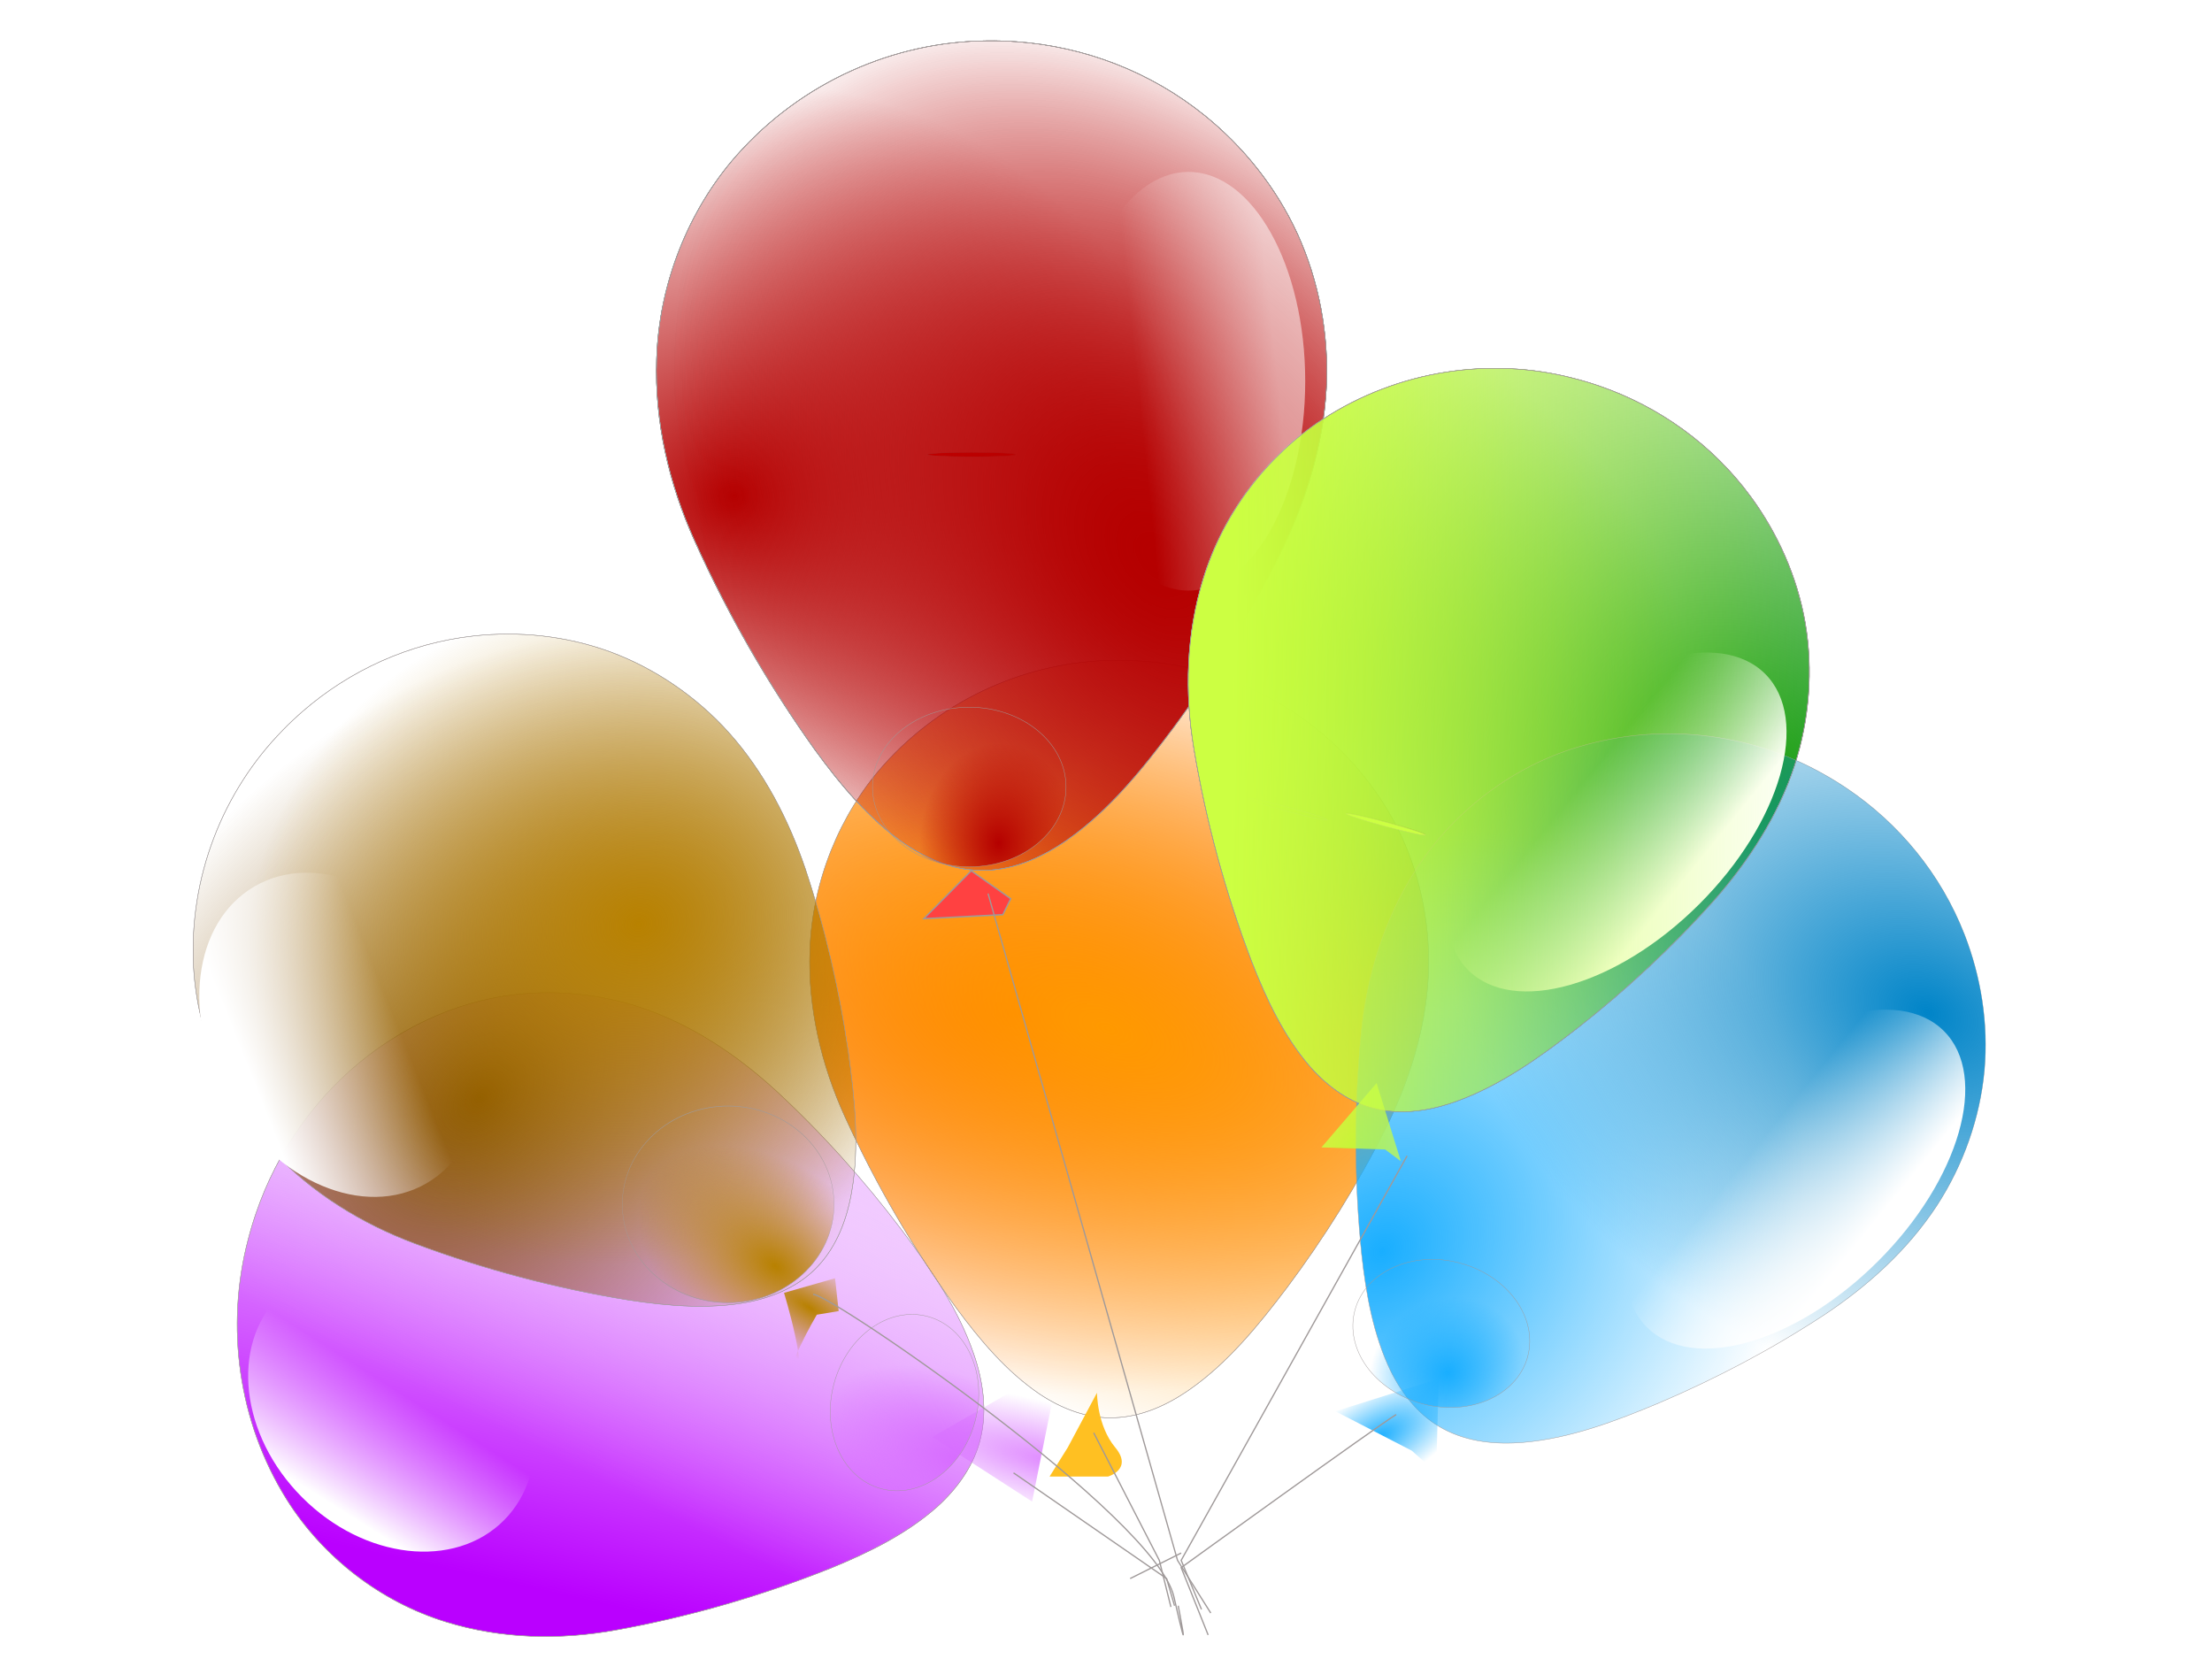 <svg xmlns="http://www.w3.org/2000/svg" xmlns:xlink="http://www.w3.org/1999/xlink" viewBox="0 0 640 480"><defs><radialGradient id="p" gradientUnits="userSpaceOnUse" cy="377.35" cx="-410.21" gradientTransform="matrix(1.377 -.011 .01 1.093 150.54 -37.262)" r="237.29"><stop offset="0" stop-color="#b50000"/><stop offset="1" stop-color="#b50000" stop-opacity="0"/></radialGradient><radialGradient id="r" gradientUnits="userSpaceOnUse" cy="389.91" cx="-297.14" gradientTransform="matrix(.041 -1.018 .816 .033 -603.23 65.647)" r="70.15"><stop offset="0" stop-color="#b50000"/><stop offset="1" stop-color="#b50000" stop-opacity="0"/></radialGradient><radialGradient id="i" gradientUnits="userSpaceOnUse" cy="402.6" cx="-351.43" gradientTransform="matrix(.221 -1.439 .824 .127 -605.5 -164.3)" r="77.45"><stop offset="0" stop-color="#d76cff"/><stop offset="1" stop-color="#d76cff" stop-opacity="0"/></radialGradient><radialGradient id="j" gradientUnits="userSpaceOnUse" cy="998.85" cx="-94.286" gradientTransform="matrix(2.224 .141 -.078 1.221 192.82 -211.3)" r="242.84"><stop offset="0" stop-color="#f60"/><stop offset="1" stop-color="#f60" stop-opacity="0"/></radialGradient><radialGradient id="k" gradientUnits="userSpaceOnUse" cy="1008.2" cx="-22.857" gradientTransform="matrix(-2.2 -.918 .471 -1.129 -548.09 2124.3)" r="242.84"><stop offset="0" stop-color="#f90"/><stop offset="1" stop-color="#f90" stop-opacity="0"/></radialGradient><radialGradient id="l" gradientUnits="userSpaceOnUse" cy="966.35" cx="-757.14" gradientTransform="matrix(1.19 -1.256 .888 .841 -860.78 -955.99)" r="242.84"><stop offset="0" stop-color="#804d00"/><stop offset="1" stop-color="#804d00" stop-opacity="0"/></radialGradient><radialGradient id="m" gradientUnits="userSpaceOnUse" cy="672.86" cx="-780" gradientTransform="matrix(-1.154 .275 -.235 -.987 -1522 1550.6)" r="259.99"><stop offset="0" stop-color="#b88100"/><stop offset="1" stop-color="#b88100" stop-opacity="0"/></radialGradient><radialGradient id="n" gradientUnits="userSpaceOnUse" cy="742.11" cx="-502.86" gradientTransform="matrix(-4.56 -2.866 .948 -1.508 -3499.7 413.29)" r="21.929"><stop offset="0" stop-color="#b88100"/><stop offset="1" stop-color="#b88100" stop-opacity="0"/></radialGradient><radialGradient id="o" gradientUnits="userSpaceOnUse" cy="715.64" cx="-545.91" gradientTransform="matrix(-1.171 -.416 .552 -.363 -1580.5 708.86)" r="114.44"><stop offset="0" stop-color="#b88100"/><stop offset="1" stop-color="#b88100" stop-opacity="0"/></radialGradient><radialGradient id="g" gradientUnits="userSpaceOnUse" cy="1100.9" cx="934.29" gradientTransform="matrix(0 -3.892 1 0 -166.65 4736.7)" r="44.786"><stop offset="0" stop-color="#d76cff"/><stop offset="1" stop-color="#d76cff" stop-opacity="0"/></radialGradient><radialGradient id="q" xlink:href="#a" gradientUnits="userSpaceOnUse" cy="411.57" cx="-111.47" gradientTransform="matrix(-1.071 -1.261 .975 -.66 -632.15 548.14)" r="237.29"/><radialGradient id="s" gradientUnits="userSpaceOnUse" cy="-531.85" cx="-467.16" gradientTransform="matrix(15.296 .158 -.001 .05 6678 407.17)" r="31.579"><stop offset="0" stop-color="#f90"/><stop offset="1" stop-color="#f90" stop-opacity="0"/></radialGradient><radialGradient id="t" gradientUnits="userSpaceOnUse" cy="389.76" cx="162.86" gradientTransform="matrix(1.577 0 0 1.224 -93.899 -90.296)" r="242.84"><stop offset="0" stop-color="#9ade00"/><stop offset="1" stop-color="#9ade00" stop-opacity="0"/></radialGradient><radialGradient id="u" gradientUnits="userSpaceOnUse" cy="396.76" cx="594.29" gradientTransform="matrix(-1.693 -1.363 1.207 -1.5 1121.3 1800.1)" r="242.84"><stop offset="0" stop-color="#009100"/><stop offset="1" stop-color="#009100" stop-opacity="0"/></radialGradient><radialGradient id="v" gradientUnits="userSpaceOnUse" cy="594.44" cx="214.29" gradientTransform="matrix(0 -2.595 .955 0 -353.55 1148.5)" r="31.929"><stop offset="0" stop-color="#9ade00"/><stop offset="1" stop-color="#9ade00" stop-opacity="0"/></radialGradient><radialGradient id="w" xlink:href="#b" gradientUnits="userSpaceOnUse" cy="650.07" cx="720.86" gradientTransform="matrix(.753 -1.282 1.055 .62 -808.78 1194)" r="242.84"/><radialGradient id="x" gradientUnits="userSpaceOnUse" cy="820.29" cx="454.29" gradientTransform="rotate(-45 820.388 1180.387) scale(1.804 .809)" r="44.786"><stop offset="0" stop-color="#19aeff"/><stop offset="1" stop-color="#19aeff" stop-opacity="0"/></radialGradient><radialGradient id="y" xlink:href="#b" gradientUnits="userSpaceOnUse" cy="422.13" cx="-342.09" gradientTransform="matrix(.57 -.692 .63 .519 -376.78 -86.525)" r="70.15"/><radialGradient id="z" gradientUnits="userSpaceOnUse" cy="401.73" cx="782.86" gradientTransform="matrix(-1.597 -.329 .242 -1.175 1936.2 1110.6)" r="243.25"><stop offset="0" stop-color="#0084c8"/><stop offset="1" stop-color="#0084c8" stop-opacity="0"/></radialGradient><linearGradient id="e" y2="1043.8" gradientUnits="userSpaceOnUse" x2="940" y1="1060.9" x1="522.86"><stop offset="0" stop-color="#ba00ff"/><stop offset="1" stop-color="#ba00ff" stop-opacity="0"/></linearGradient><linearGradient id="b"><stop offset="0" stop-color="#19aeff"/><stop offset="1" stop-color="#19aeff" stop-opacity="0"/></linearGradient><linearGradient id="C" y2="190" xlink:href="#d" gradientUnits="userSpaceOnUse" x2="487.82" y1="304.27" x1="39.259"/><linearGradient id="a"><stop offset="0" stop-color="#b50000"/><stop offset="1" stop-color="#b50000" stop-opacity="0"/></linearGradient><linearGradient id="f" y2="1026.6" gradientUnits="userSpaceOnUse" x2="622.86" y1="1086.6" x1="917.14"><stop offset="0" stop-color="#f1caff"/><stop offset="1" stop-color="#f1caff" stop-opacity="0"/></linearGradient><linearGradient id="A" y2="626.65" xlink:href="#c" gradientUnits="userSpaceOnUse" x2="-822.86" y1="609.51" x1="-942.86"/><linearGradient id="c"><stop offset="0" stop-color="#fff"/><stop offset="1" stop-color="#fff" stop-opacity="0"/></linearGradient><linearGradient id="B" y2="626.65" xlink:href="#c" gradientUnits="userSpaceOnUse" x2="-822.86" y1="649.05" x1="-923.1"/><linearGradient id="d"><stop offset="0" stop-color="#ccff42"/><stop offset="1" stop-color="#ccff42" stop-opacity="0"/></linearGradient><filter id="h" color-interpolation-filters="sRGB"><feGaussianBlur stdDeviation="3.042"/></filter></defs><g stroke="#9f9999"><g stroke-linejoin="bevel" stroke-linecap="square" stroke-width=".325"><path d="M719.58 758.12c-66.794.504-134.02 29.217-181.46 82.452-34.077 38.333-55.783 90.858-57.551 145.12-1.669 45.175 9.144 90.156 27.437 130.2 24.187 53.117 53.533 103.26 87.018 149.6 18.934 25.75 39.852 50.409 65.492 67.846 17.693 11.795 38.082 19.584 58.864 18.68 21.194-.724 41.486-9.806 59.268-22.322 29.726-20.791 53.638-50.07 76.104-79.796 29.102-38.935 55.246-80.698 77.465-124.97 17.969-36.403 31.002-76.642 33.237-118.42 1.934-37.942-5.375-76.382-20.927-110.16-15.681-33.765-39.355-62.466-66.895-84.563-39.793-31.898-87.986-49.666-136.69-53.062-7.113-.478-14.235-.736-21.362-.596z" fill="url(#e)" transform="matrix(.1 -.371 .357 .096 -270.845 552.956)"/><path d="M719.58 758.12c-66.794.504-134.02 29.217-181.46 82.452-34.077 38.333-55.783 90.858-57.551 145.12-1.669 45.175 9.144 90.156 27.437 130.2 24.187 53.117 53.533 103.26 87.018 149.6 18.934 25.75 39.852 50.409 65.492 67.846 17.693 11.795 38.082 19.584 58.864 18.68 21.194-.724 41.486-9.806 59.268-22.322 29.726-20.791 53.638-50.07 76.104-79.796 29.102-38.935 55.246-80.698 77.465-124.97 17.969-36.403 31.002-76.642 33.237-118.42 1.934-37.942-5.375-76.382-20.927-110.16-15.681-33.765-39.355-62.466-66.895-84.563-39.793-31.898-87.986-49.666-136.69-53.062-7.113-.478-14.235-.736-21.362-.596z" fill="url(#f)" transform="matrix(.1 -.371 .357 .096 -270.845 552.956)"/></g><path d="M928.57 1003.8L900 1092.4l88.57-5.8-8.57-31.4z" opacity=".8" fill="url(#g)" stroke="none" transform="matrix(.096 -.356 .357 .096 -177.772 649.988)"/><path d="M-248.57 340.93c0 31.559-31.34 57.143-70 57.143s-70-25.584-70-57.143 31.34-57.143 70-57.143 70 25.584 70 57.143z" transform="matrix(.096 -.356 .357 .096 170.57 259.675)" stroke-linejoin="bevel" filter="url(#h)" stroke-linecap="square" stroke-width=".3" fill="url(#i)"/></g><g stroke="#9f9999"><g stroke-linejoin="bevel" stroke-linecap="square" stroke-width=".325"><path d="M-17.564 718.12c-66.794.504-134.02 29.217-181.46 82.452-34.077 38.333-55.783 90.858-57.551 145.12-1.669 45.175 9.144 90.156 27.437 130.2 24.187 53.117 53.533 103.26 87.018 149.6 18.934 25.75 39.852 50.409 65.492 67.846 17.693 11.795 38.082 19.584 58.864 18.68 21.194-.724 41.486-9.806 59.268-22.322 29.726-20.791 53.638-50.07 76.104-79.796 29.102-38.935 55.246-80.698 77.465-124.97 17.969-36.403 31.002-76.642 33.237-118.42 1.934-37.942-5.375-76.382-20.927-110.16-15.681-33.765-39.355-62.466-66.895-84.563-39.793-31.898-87.985-49.666-136.69-53.062-7.113-.478-14.235-.736-21.362-.596z" fill="url(#j)" transform="matrix(.369 0 0 .369 328.999 -73.942)"/><path d="M-17.564 718.12c-66.794.504-134.02 29.217-181.46 82.452-34.077 38.333-55.783 90.858-57.551 145.12-1.669 45.175 9.144 90.156 27.437 130.2 24.187 53.117 53.533 103.26 87.018 149.6 18.934 25.75 39.852 50.409 65.492 67.846 17.693 11.795 38.082 19.584 58.864 18.68 21.194-.724 41.486-9.806 59.268-22.322 29.726-20.791 53.638-50.07 76.104-79.796 29.102-38.935 55.246-80.698 77.465-124.97 17.969-36.403 31.002-76.642 33.237-118.42 1.934-37.942-5.375-76.382-20.927-110.16-15.681-33.765-39.355-62.466-66.895-84.563-39.793-31.898-87.985-49.666-136.69-53.062-7.113-.478-14.235-.736-21.362-.596z" fill="url(#k)" transform="matrix(.369 0 0 .369 328.999 -73.942)"/></g><path d="M317.388 402.97l-8.443 15.816-5.277 8.435h16.886s7.388-2.109 2.11-8.435-5.276-15.815-5.276-15.815z" fill="#ffc022" stroke="none"/></g><g stroke="#9f9999"><g stroke-linejoin="bevel" stroke-linecap="square" stroke-width=".325"><path d="M-1058.8 519.69c-46.874 47.587-74.106 115.43-70.01 186.62 3.009 51.202 24.802 103.69 61.92 143.31 30.763 33.123 70.216 57.284 111.46 72.662 54.662 20.457 110.87 35.16 167.31 44.253 31.596 4.82 63.824 7.464 94.284 1.664 20.851-4.17 40.776-13.08 54.832-28.414 14.475-15.498 22.401-36.269 26.125-57.693 6.318-35.72 2.523-73.333-2.61-110.24-6.953-48.109-17.999-96.127-33.593-143.14-13.035-38.447-32.273-76.116-60.235-107.24-25.462-28.197-57.81-50.21-92.693-63.098-34.964-12.787-71.998-16.342-107.1-12.494-50.693 5.583-97.334 27.096-134.17 59.134-5.367 4.692-10.586 9.546-15.526 14.683z" fill="url(#l)" transform="matrix(.369 0 0 .369 472.548 19.469)"/><path d="M-1058.8 519.69c-46.874 47.587-74.106 115.43-70.01 186.62 3.009 51.202 24.802 103.69 61.92 143.31 30.763 33.123 70.216 57.284 111.46 72.662 54.662 20.457 110.87 35.16 167.31 44.253 31.596 4.82 63.824 7.464 94.284 1.664 20.851-4.17 40.776-13.08 54.832-28.414 14.475-15.498 22.401-36.269 26.125-57.693 6.318-35.72 2.523-73.333-2.61-110.24-6.953-48.109-17.999-96.127-33.593-143.14-13.035-38.447-32.273-76.116-60.235-107.24-25.462-28.197-57.81-50.21-92.693-63.098-34.964-12.787-71.998-16.342-107.1-12.494-50.693 5.583-97.334 27.096-134.17 59.134-5.367 4.692-10.586 9.546-15.526 14.683z" fill="url(#m)" transform="matrix(.369 0 0 .369 472.548 19.469)"/></g><path d="M-522.86 723.79s20 65.714 8.571 65.714 17.143-48.571 17.143-48.571l17.15-2.85-2.857-25.714z" fill="url(#n)" stroke="none" transform="matrix(.369 0 0 .369 419.777 106.98)"/><path d="M-482.86 643.79c0 28.403-51.167 51.429-114.29 51.429-63.118 0-114.29-23.025-114.29-51.429 0-28.403 51.167-51.429 114.29-51.429 63.118 0 114.29 23.025 114.29 51.429z" transform="matrix(.268 0 0 .553 370.715 -7.563)" stroke-linejoin="bevel" stroke-linecap="square" stroke-width=".3" fill="url(#o)"/></g><g stroke="#9f9999"><g stroke-linejoin="bevel" stroke-linecap="square" stroke-width=".3"><path transform="matrix(.409 0 0 .463 380.36 -32.287)" d="M-231.94 95.25c-65.271.44-130.96 25.5-177.32 71.962-33.3 33.456-54.51 79.298-56.238 126.66-1.63 39.427 8.936 78.686 26.811 113.63 23.635 46.359 52.312 90.12 85.033 130.57 18.502 22.474 38.943 43.995 63.998 59.214 17.29 10.294 37.214 17.092 57.521 16.304 20.71-.632 40.54-8.558 57.917-19.482 29.048-18.146 52.415-43.7 74.368-69.644 28.448-33.98 53.996-70.43 75.708-109.07 17.56-31.78 30.295-66.89 32.479-103.36 1.89-33.11-5.252-66.66-20.449-96.14-15.324-29.47-38.457-54.52-65.369-73.81-38.889-27.84-85.979-43.346-133.57-46.31-6.95-.417-13.91-.642-20.88-.52z" fill="url(#p)"/><path d="M-260 350.93c0 .789-14.071 1.429-31.429 1.429s-31.429-.64-31.429-1.429 14.071-1.429 31.429-1.429 31.429.64 31.429 1.429z" transform="matrix(.409 0 0 .463 400.234 -30.964)" fill="#dc0000"/><path transform="matrix(.409 0 0 .463 380.36 -32.287)" d="M-231.94 95.25c-65.271.44-130.96 25.5-177.32 71.962-33.3 33.456-54.51 79.298-56.238 126.66-1.63 39.427 8.936 78.686 26.811 113.63 23.635 46.359 52.312 90.12 85.033 130.57 18.502 22.474 38.943 43.995 63.998 59.214 17.29 10.294 37.214 17.092 57.521 16.304 20.71-.632 40.54-8.558 57.917-19.482 29.048-18.146 52.415-43.7 74.368-69.644 28.448-33.98 53.996-70.43 75.708-109.07 17.56-31.78 30.295-66.89 32.479-103.36 1.89-33.11-5.252-66.66-20.449-96.14-15.324-29.47-38.457-54.52-65.369-73.81-38.889-27.84-85.979-43.346-133.57-46.31-6.95-.417-13.91-.642-20.88-.52z" fill="url(#q)"/><path transform="matrix(.409 0 0 .463 380.36 -32.287)" d="M-231.94 95.25c-65.271.44-130.96 25.5-177.32 71.962-33.3 33.456-54.51 79.298-56.238 126.66-1.63 39.427 8.936 78.686 26.811 113.63 23.635 46.359 52.312 90.12 85.033 130.57 18.502 22.474 38.943 43.995 63.998 59.214 17.29 10.294 37.214 17.092 57.521 16.304 20.71-.632 40.54-8.558 57.917-19.482 29.048-18.146 52.415-43.7 74.368-69.644 28.448-33.98 53.996-70.43 75.708-109.07 17.56-31.78 30.295-66.89 32.479-103.36 1.89-33.11-5.252-66.66-20.449-96.14-15.324-29.47-38.457-54.52-65.369-73.81-38.889-27.84-85.979-43.346-133.57-46.31-6.95-.417-13.91-.642-20.88-.52z" fill="url(#q)"/><path transform="matrix(.409 0 0 .463 380.36 -32.287)" d="M-231.94 95.25c-65.271.44-130.96 25.5-177.32 71.962-33.3 33.456-54.51 79.298-56.238 126.66-1.63 39.427 8.936 78.686 26.811 113.63 23.635 46.359 52.312 90.12 85.033 130.57 18.502 22.474 38.943 43.995 63.998 59.214 17.29 10.294 37.214 17.092 57.521 16.304 20.71-.632 40.54-8.558 57.917-19.482 29.048-18.146 52.415-43.7 74.368-69.644 28.448-33.98 53.996-70.43 75.708-109.07 17.56-31.78 30.295-66.89 32.479-103.36 1.89-33.11-5.252-66.66-20.449-96.14-15.324-29.47-38.457-54.52-65.369-73.81-38.889-27.84-85.979-43.346-133.57-46.31-6.95-.417-13.91-.642-20.88-.52z" fill="url(#q)"/><path transform="matrix(.409 0 0 .463 380.36 -32.287)" d="M-231.94 95.25c-65.271.44-130.96 25.5-177.32 71.962-33.3 33.456-54.51 79.298-56.238 126.66-1.63 39.427 8.936 78.686 26.811 113.63 23.635 46.359 52.312 90.12 85.033 130.57 18.502 22.474 38.943 43.995 63.998 59.214 17.29 10.294 37.214 17.092 57.521 16.304 20.71-.632 40.54-8.558 57.917-19.482 29.048-18.146 52.415-43.7 74.368-69.644 28.448-33.98 53.996-70.43 75.708-109.07 17.56-31.78 30.295-66.89 32.479-103.36 1.89-33.11-5.252-66.66-20.449-96.14-15.324-29.47-38.457-54.52-65.369-73.81-38.889-27.84-85.979-43.346-133.57-46.31-6.95-.417-13.91-.642-20.88-.52z" fill="url(#q)"/></g><path d="M-317.14 400.93l-34.286 34.286 57.143-2.857 5.714-11.43z" fill="#ff4141" transform="matrix(.4 0 0 .404 407.863 89.968)"/><path d="M-248.57 340.93c0 31.559-31.34 57.143-70 57.143s-70-25.584-70-57.143 31.34-57.143 70-57.143 70 25.584 70 57.143z" stroke-linejoin="bevel" stroke-linecap="square" stroke-width=".3" fill="url(#r)" transform="matrix(.4 0 0 .404 407.863 89.968)"/></g><g stroke="#9f9999"><g stroke-linejoin="bevel" stroke-linecap="square"><path d="M-260 350.93c0 .789-14.071 1.429-31.429 1.429s-31.429-.64-31.429-1.429 14.071-1.429 31.429-1.429 31.429.64 31.429 1.429z" transform="matrix(.365 .098 -.11 .408 545.86 123.691)" stroke-width=".3" fill="#f60"/><path d="M-260 350.93c0 .789-14.071 1.429-31.429 1.429s-31.429-.64-31.429-1.429 14.071-1.429 31.429-1.429 31.429.64 31.429 1.429z" transform="matrix(.365 .098 -.11 .408 517.517 119.379)" stroke-width=".3" fill="url(#s)"/><path d="M382.44 106.7c-66.794.504-134.02 29.217-181.46 82.452-34.077 38.333-55.783 90.858-57.551 145.12-1.669 45.175 9.144 90.156 27.437 130.2 24.187 53.117 53.533 103.26 87.018 149.6 18.934 25.75 39.852 50.409 65.492 67.846 17.693 11.795 38.082 19.583 58.864 18.68 21.194-.724 41.486-9.806 59.268-22.322 29.726-20.791 53.638-50.07 76.104-79.796 29.102-38.935 55.246-80.698 77.465-124.97 17.969-36.403 31.002-76.642 33.237-118.42 1.934-37.942-5.375-76.382-20.927-110.16-15.681-33.765-39.355-62.466-66.895-84.563-39.793-31.898-87.986-49.666-136.69-53.062-7.113-.478-14.235-.736-21.362-.596z" stroke-width=".325" fill="url(#t)" transform="matrix(.357 .096 -.096 .356 328.983 34.753)"/><path d="M382.44 106.7c-66.794.504-134.02 29.217-181.46 82.452-34.077 38.333-55.783 90.858-57.551 145.12-1.669 45.175 9.144 90.156 27.437 130.2 24.187 53.117 53.533 103.26 87.018 149.6 18.934 25.75 39.852 50.409 65.492 67.846 17.693 11.795 38.082 19.583 58.864 18.68 21.194-.724 41.486-9.806 59.268-22.322 29.726-20.791 53.638-50.07 76.104-79.796 29.102-38.935 55.246-80.698 77.465-124.97 17.969-36.403 31.002-76.642 33.237-118.42 1.934-37.942-5.375-76.382-20.927-110.16-15.681-33.765-39.355-62.466-66.895-84.563-39.793-31.898-87.986-49.666-136.69-53.062-7.113-.478-14.235-.736-21.362-.596z" stroke-width=".325" fill="url(#u)" transform="matrix(.357 .096 -.096 .356 328.983 34.753)"/></g><path d="M214.29 518.08l-28.571 60 48.571-11.429 14.286 5.714z" fill="url(#v)" stroke="none" transform="matrix(.357 .096 -.096 .356 371.522 108.361)"/></g><g stroke="#9f9999"><path d="M656.56 221.62c-64.649-16.801-137.01-6.465-196.62 32.677-42.837 28.207-77.398 73.324-93.149 125.28-13.304 43.203-14.502 89.451-7.196 132.86 9.615 57.567 24.984 113.59 45.333 167.02 11.624 29.773 25.448 59.006 45.701 82.485 14.038 15.972 31.716 28.773 52.023 33.279 20.66 4.786 42.61 1.266 63.026-6.222 34.095-12.389 64.77-34.482 94.164-57.38 38.187-30.076 74.25-63.65 107.17-100.66 26.78-30.512 49.782-66.007 62.754-105.78 11.688-36.149 14.578-75.17 8.298-111.82-6.408-36.673-21.846-70.523-42.729-98.996-30.18-41.11-72.133-70.746-118.3-86.632-6.747-2.303-13.56-4.395-20.479-6.104z" stroke-linejoin="bevel" stroke-linecap="square" stroke-width=".325" fill="url(#w)" transform="matrix(.357 .096 -.096 .356 314.629 82.135)"/><path d="M488.57 758.08l-71.429 45.714 65.714 14.286 22.857 11.429z" fill="url(#x)" stroke="none" transform="matrix(.357 .096 -.096 .356 314.629 82.135)"/><path d="M-248.57 340.93c0 31.559-31.34 57.143-70 57.143s-70-25.584-70-57.143 31.34-57.143 70-57.143 70 25.584 70 57.143z" transform="matrix(.357 .096 -.096 .356 563.469 295.018)" stroke-linejoin="bevel" filter="url(#h)" stroke-linecap="square" stroke-width=".3" fill="url(#y)"/><path d="M656.56 221.62c-64.649-16.801-137.01-6.465-196.62 32.677-42.837 28.207-77.398 73.324-93.149 125.28-13.304 43.203-14.502 89.451-7.196 132.86 9.615 57.567 24.984 113.59 45.333 167.02 11.624 29.773 25.448 59.006 45.701 82.485 14.038 15.972 31.716 28.773 52.023 33.279 20.66 4.786 42.61 1.266 63.026-6.222 34.095-12.389 64.77-34.482 94.164-57.38 38.187-30.076 74.25-63.65 107.17-100.66 26.78-30.512 49.782-66.007 62.754-105.78 11.688-36.149 14.578-75.17 8.298-111.82-6.408-36.673-21.846-70.523-42.729-98.996-30.18-41.11-72.133-70.746-118.3-86.632-6.747-2.303-13.56-4.395-20.479-6.104z" fill="url(#z)" stroke="none" transform="matrix(.357 .096 -.096 .356 314.629 82.135)"/></g><path d="M-754.29 543.79c0 74.164-45.411 134.29-101.43 134.29-56.017 0-101.43-60.122-101.43-134.29 0-74.164 45.411-134.29 101.43-134.29 56.017 0 101.43 60.122 101.43 134.29z" transform="matrix(.32 -.185 .185 .32 271.765 -32.916)" fill="url(#A)"/><path d="M-756.74 543.79c0 68.707-44.311 124.4-98.972 124.4s-98.972-55.698-98.972-124.4c0-68.707 44.311-124.4 98.972-124.4s98.972 55.698 98.972 124.4z" transform="matrix(.261 -.261 .261 .261 194.706 42.174)" fill="url(#B)"/><path d="M-754.29 543.79c0 74.164-45.411 134.29-101.43 134.29-56.017 0-101.43-60.122-101.43-134.29 0-74.164 45.411-134.29 101.43-134.29 56.017 0 101.43 60.122 101.43 134.29z" transform="matrix(.333 0 0 .451 511.617 -134.946)" fill="url(#A)"/><path d="M-754.29 543.79c0 74.164-45.411 134.29-101.43 134.29-56.017 0-101.43-60.122-101.43-134.29 0-74.164 45.411-134.29 101.43-134.29 56.017 0 101.43 60.122 101.43 134.29z" transform="matrix(-.333 0 0 .451 58.91 -134.946)" opacity=".507" fill="url(#A)"/><path d="M-754.29 543.79c0 74.164-45.411 134.29-101.43 134.29-56.017 0-101.43-60.122-101.43-134.29 0-74.164 45.411-134.29 101.43-134.29 56.017 0 101.43 60.122 101.43 134.29z" transform="matrix(.322 -.086 .117 .436 482.63 -7.306)" fill="url(#A)"/><path d="M-754.29 543.79c0 74.164-45.411 134.29-101.43 134.29-56.017 0-101.43-60.122-101.43-134.29 0-74.164 45.411-134.29 101.43-134.29 56.017 0 101.43 60.122 101.43 134.29z" transform="matrix(-.235 -.235 -.32 .319 440.669 -136.74)" fill="url(#A)"/><g transform="matrix(.357 .096 -.096 .356 371.522 108.361)" stroke="#9f9999" fill="url(#C)"><g stroke-linejoin="bevel" stroke-linecap="square"><path d="M-260 350.93c0 .789-14.071 1.429-31.429 1.429s-31.429-.64-31.429-1.429 14.071-1.429 31.429-1.429 31.429.64 31.429 1.429z" transform="matrix(1.023 0 0 1.146 466.63 -82.026)" stroke-width=".3"/><path d="M-260 350.93c0 .789-14.071 1.429-31.429 1.429s-31.429-.64-31.429-1.429 14.071-1.429 31.429-1.429 31.429.64 31.429 1.429z" transform="matrix(1.023 0 0 1.146 389.49 -73.454)" stroke-width=".3"/><path d="M219.58-56.16c-66.794.504-134.02 29.217-181.46 82.452-34.077 38.333-55.783 90.858-57.551 145.12-1.669 45.175 9.144 90.156 27.437 130.2 24.187 53.117 53.533 103.26 87.018 149.6 18.934 25.75 39.852 50.409 65.492 67.846 17.693 11.795 38.082 19.583 58.864 18.68 21.194-.724 41.486-9.806 59.268-22.322 29.726-20.791 53.638-50.07 76.104-79.796 29.102-38.935 55.246-80.698 77.465-124.97 17.969-36.403 31.002-76.642 33.237-118.42 1.934-37.942-5.375-76.382-20.927-110.16-15.681-33.765-39.355-62.466-66.895-84.563-39.793-31.898-87.986-49.666-136.69-53.062-7.113-.478-14.235-.736-21.362-.596z" stroke-width=".325"/><path d="M219.58-56.16c-66.794.504-134.02 29.217-181.46 82.452-34.077 38.333-55.783 90.858-57.551 145.12-1.669 45.175 9.144 90.156 27.437 130.2 24.187 53.117 53.533 103.26 87.018 149.6 18.934 25.75 39.852 50.409 65.492 67.846 17.693 11.795 38.082 19.583 58.864 18.68 21.194-.724 41.486-9.806 59.268-22.322 29.726-20.791 53.638-50.07 76.104-79.796 29.102-38.935 55.246-80.698 77.465-124.97 17.969-36.403 31.002-76.642 33.237-118.42 1.934-37.942-5.375-76.382-20.927-110.16-15.681-33.765-39.355-62.466-66.895-84.563-39.793-31.898-87.986-49.666-136.69-53.062-7.113-.478-14.235-.736-21.362-.596z" stroke-width=".325"/></g><path d="M214.29 518.08l-28.571 60 48.571-11.429 14.286 5.714z" stroke="none"/></g><path d="M-754.29 543.79c0 74.164-45.411 134.29-101.43 134.29-56.017 0-101.43-60.122-101.43-134.29 0-74.164 45.411-134.29 101.43-134.29 56.017 0 101.43 60.122 101.43 134.29z" transform="matrix(.333 0 0 .451 664.648 -38.998)" fill="url(#A)"/><path d="M-754.29 543.79c0 74.164-45.411 134.29-101.43 134.29-56.017 0-101.43-60.122-101.43-134.29 0-74.164 45.411-134.29 101.43-134.29 56.017 0 101.43 60.122 101.43 134.29z" transform="matrix(-.235 -.235 -.32 .319 492.383 -33.411)" fill="url(#A)"/><path d="M-508.57 729.51c14.286 0 268.57 174.29 282.86 237.14 14.286 62.857 3.38 7.014 3.38 7.014" stroke="#9f9999" fill="none" transform="matrix(.369 0 0 .369 422.93 105.3)"/><path d="M-351.43 869.51l120 82.857 6.237 21.326" stroke="#9f9999" fill="none" transform="matrix(.369 0 0 .369 422.93 105.3)"/><path d="M-288.57 838.08l51.429 100 9.094 36.572M-371.43 415.22l148.57 522.86 26.062 41.326" stroke="#9f9999" fill="none" transform="matrix(.369 0 0 .369 422.93 105.3)"/><path d="M-42.857 620.93l-177.14 317.15 15.908 38.469" stroke="#9f9999" fill="none" transform="matrix(.369 0 0 .369 422.93 105.3)"/><path d="M-51.429 823.79c-14.286 8.571-168.57 120-168.57 120l21.14 52.806M-220 932.36l-40 20z" stroke="#9f9999" fill="none" transform="matrix(.369 0 0 .369 422.93 105.3)"/></svg>
